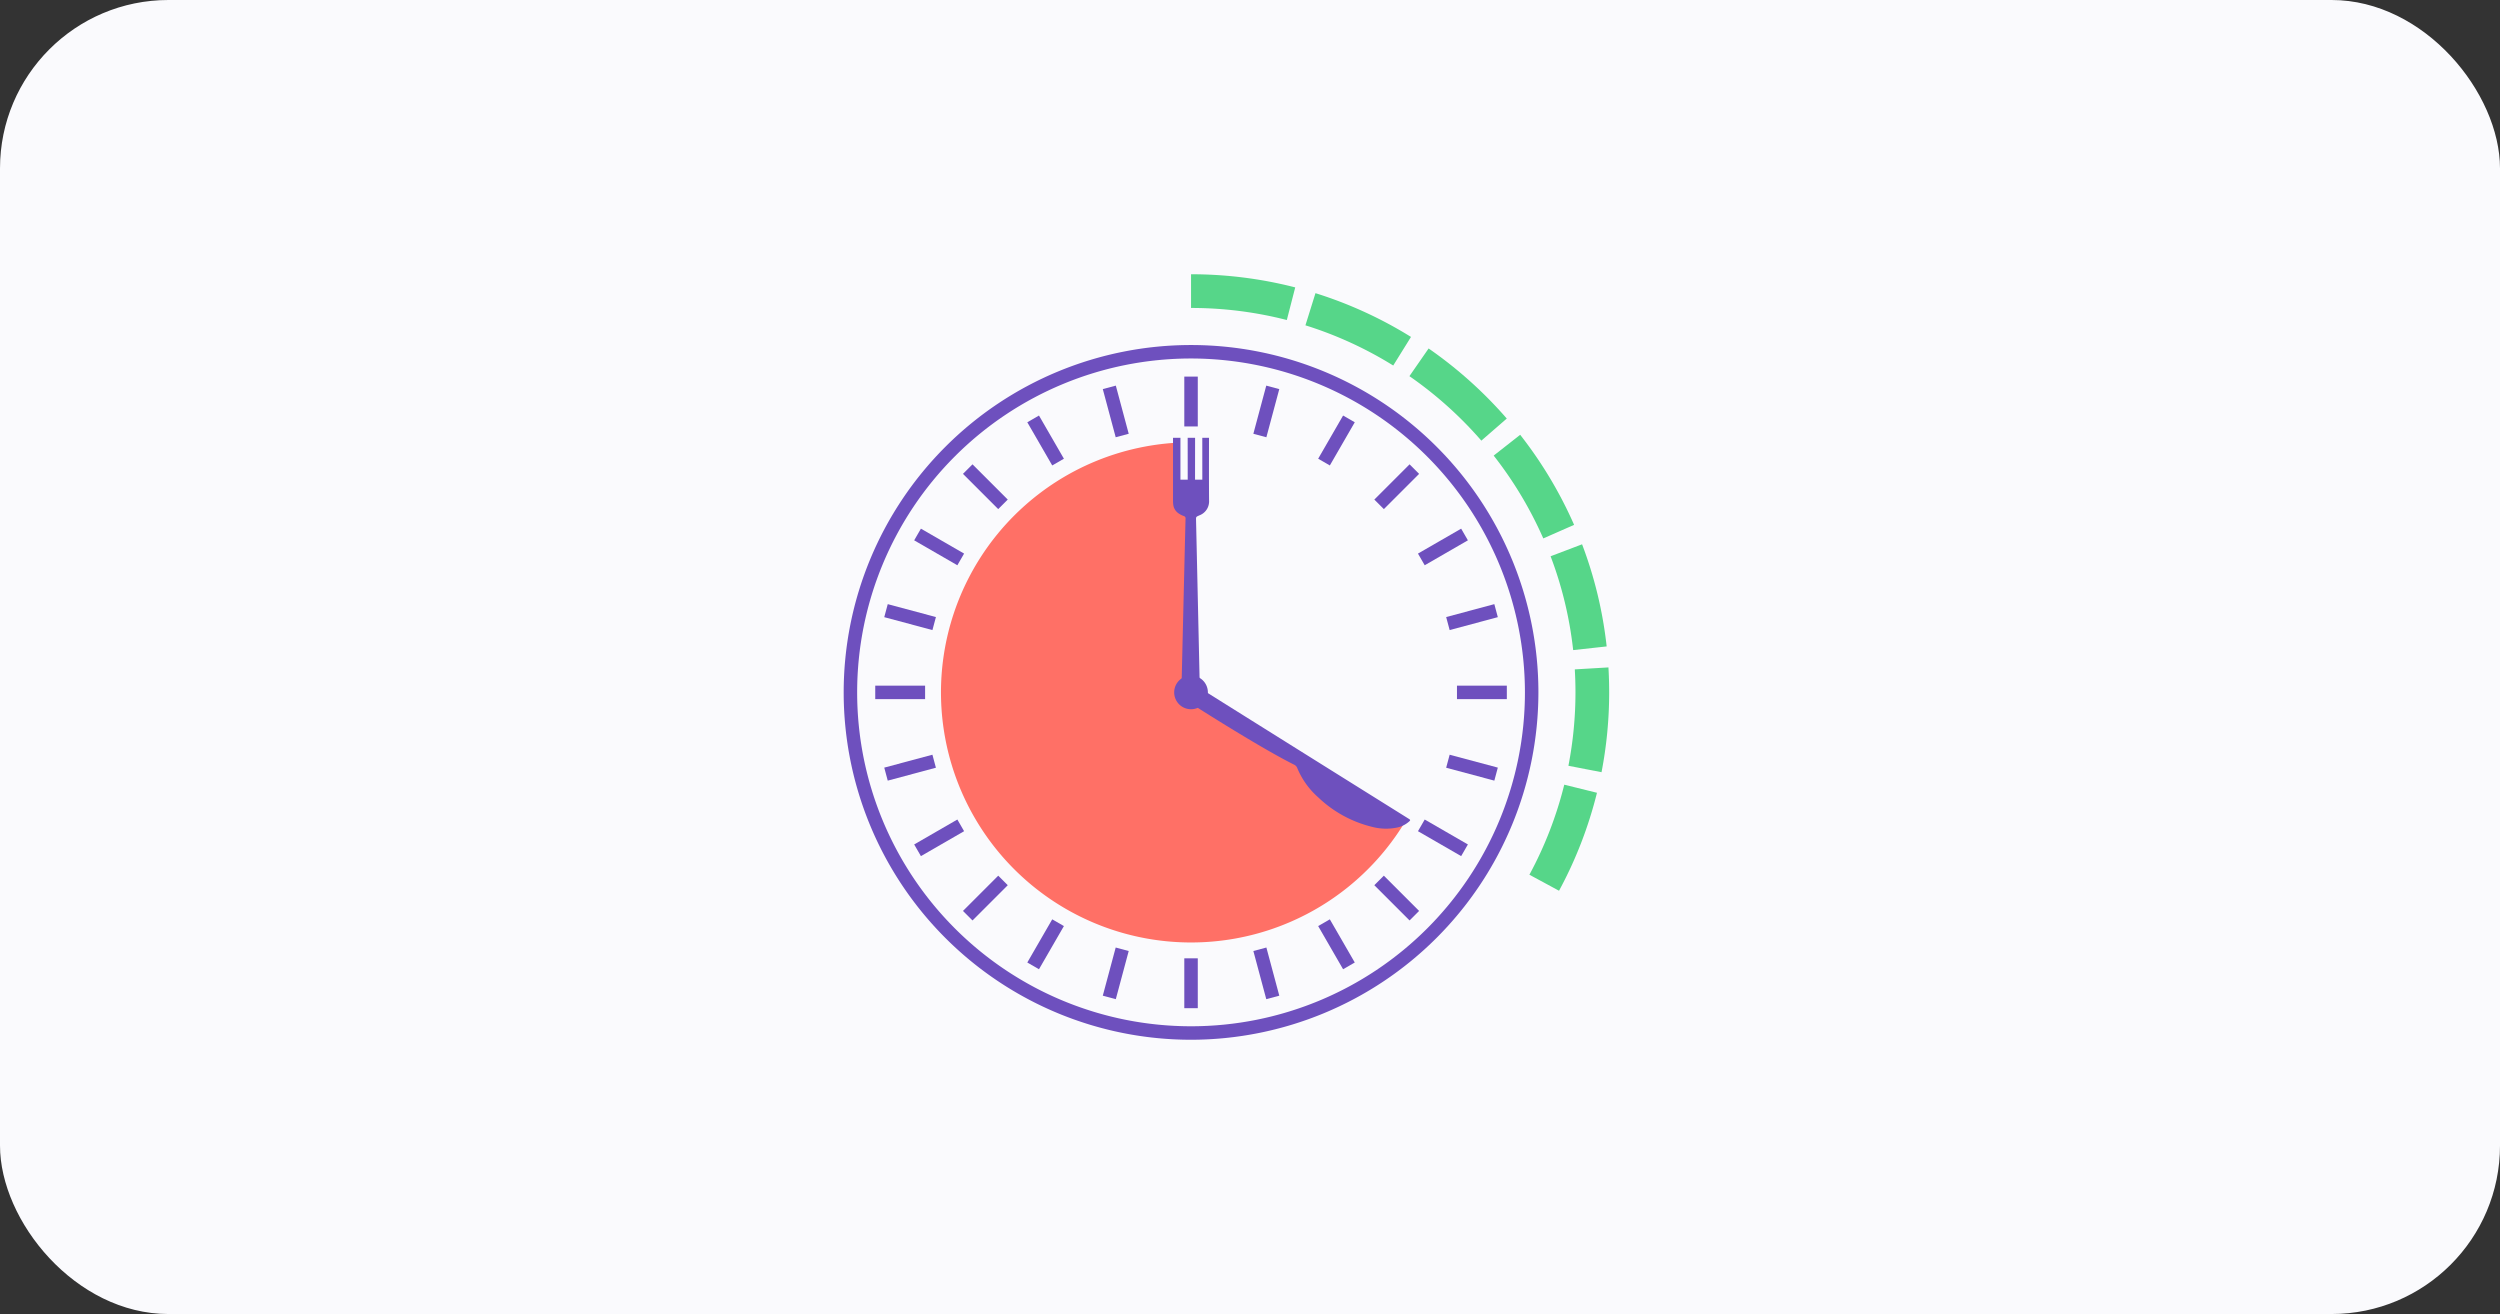 <?xml version="1.0" encoding="UTF-8"?> <svg xmlns="http://www.w3.org/2000/svg" xmlns:xlink="http://www.w3.org/1999/xlink" width="371" height="195" viewBox="0 0 371 195"><rect x="0" y="0" width="371" height="195" fill="#333333" stroke="none"/><defs><clipPath id="clip-path"><rect id="Rectangle_1725" data-name="Rectangle 1725" width="113.6" height="113.6" transform="translate(0 0)" fill="none"></rect></clipPath></defs><g id="Group_5207" data-name="Group 5207" transform="translate(-333 -4083)"><rect id="Rectangle_1662" data-name="Rectangle 1662" width="371" height="195" rx="25" transform="translate(333 4083)" fill="#fafafd"></rect><g id="Group_4837" data-name="Group 4837" transform="translate(458.2 4123.7)"><g id="Group_4836" data-name="Group 4836" clip-path="url(#clip-path)"><path id="Path_37134" data-name="Path 37134" d="M82.989,81.779A37.113,37.113,0,1,1,49.4,25v7.081l2.148,2.74V62.051Z" fill="#ff7066"></path><path id="Path_37135" data-name="Path 37135" d="M106.163,91.488l-4.4-2.379a56.759,56.759,0,0,0,5.174-13.362l4.853,1.2a61.749,61.749,0,0,1-5.629,14.54m6.3-17.594-4.908-.952A57.378,57.378,0,0,0,108.6,62.05c0-1.136-.034-2.283-.1-3.413l4.993-.293c.072,1.225.108,2.472.108,3.706a62.372,62.372,0,0,1-1.134,11.844m-4.209-18.119a56.6,56.6,0,0,0-3.35-13.925l4.673-1.776a61.615,61.615,0,0,1,3.648,15.155ZM103.823,39.2a57.136,57.136,0,0,0-7.361-12.29l3.934-3.086a62.134,62.134,0,0,1,8,13.366ZM94.632,24.692a57.619,57.619,0,0,0-10.674-9.57l2.848-4.109a62.632,62.632,0,0,1,11.6,10.4ZM81.554,13.544A56.9,56.9,0,0,0,68.526,7.578l1.49-4.773A61.879,61.879,0,0,1,84.191,9.3ZM65.765,6.792A57.055,57.055,0,0,0,51.55,5V0A62.039,62.039,0,0,1,67.011,1.95Z" fill="#56d689"></path><path id="Path_37136" data-name="Path 37136" d="M51.55,113.6A51.549,51.549,0,1,1,103.1,62.051,51.608,51.608,0,0,1,51.55,113.6m0-101.1a49.549,49.549,0,1,0,49.55,49.55A49.606,49.606,0,0,0,51.55,12.5" fill="#6e50be"></path><rect id="Rectangle_1701" data-name="Rectangle 1701" width="2" height="7.398" transform="translate(50.55 15.187)" fill="#6e50be"></rect><rect id="Rectangle_1702" data-name="Rectangle 1702" width="2" height="7.398" transform="translate(38.455 17.043) rotate(-15.002)" fill="#6e50be"></rect><rect id="Rectangle_1703" data-name="Rectangle 1703" width="2" height="7.399" transform="translate(27.252 21.965) rotate(-29.996)" fill="#6e50be"></rect><rect id="Rectangle_1704" data-name="Rectangle 1704" width="2" height="7.398" transform="matrix(0.707, -0.707, 0.707, 0.707, 17.705, 29.62)" fill="#6e50be"></rect><rect id="Rectangle_1705" data-name="Rectangle 1705" width="2" height="7.399" transform="matrix(0.5, -0.866, 0.866, 0.5, 10.464, 39.485)" fill="#6e50be"></rect><rect id="Rectangle_1706" data-name="Rectangle 1706" width="2" height="7.4" transform="matrix(0.259, -0.966, 0.966, 0.259, 6.024, 50.887)" fill="#6e50be"></rect><rect id="Rectangle_1707" data-name="Rectangle 1707" width="7.399" height="2" transform="translate(4.686 61.051)" fill="#6e50be"></rect><rect id="Rectangle_1708" data-name="Rectangle 1708" width="7.4" height="2" transform="translate(6.023 73.215) rotate(-15.009)" fill="#6e50be"></rect><rect id="Rectangle_1709" data-name="Rectangle 1709" width="7.399" height="2" transform="translate(10.464 84.617) rotate(-30.001)" fill="#6e50be"></rect><rect id="Rectangle_1710" data-name="Rectangle 1710" width="7.398" height="2" transform="translate(17.705 94.482) rotate(-45)" fill="#6e50be"></rect><rect id="Rectangle_1711" data-name="Rectangle 1711" width="7.398" height="2" transform="translate(27.252 102.136) rotate(-59.999)" fill="#6e50be"></rect><rect id="Rectangle_1712" data-name="Rectangle 1712" width="7.398" height="2" transform="translate(38.454 107.058) rotate(-74.991)" fill="#6e50be"></rect><rect id="Rectangle_1713" data-name="Rectangle 1713" width="2" height="7.399" transform="translate(50.55 101.516)" fill="#6e50be"></rect><rect id="Rectangle_1714" data-name="Rectangle 1714" width="2" height="7.398" transform="matrix(0.966, -0.259, 0.259, 0.966, 60.799, 100.43)" fill="#6e50be"></rect><rect id="Rectangle_1715" data-name="Rectangle 1715" width="2" height="7.399" transform="matrix(0.866, -0.5, 0.5, 0.866, 70.416, 96.729)" fill="#6e50be"></rect><rect id="Rectangle_1716" data-name="Rectangle 1716" width="2" height="7.398" transform="matrix(0.707, -0.707, 0.707, 0.707, 78.749, 90.664)" fill="#6e50be"></rect><rect id="Rectangle_1717" data-name="Rectangle 1717" width="2" height="7.399" transform="translate(85.228 82.65) rotate(-60.004)" fill="#6e50be"></rect><rect id="Rectangle_1718" data-name="Rectangle 1718" width="2" height="7.4" transform="translate(89.411 73.231) rotate(-75)" fill="#6e50be"></rect><rect id="Rectangle_1719" data-name="Rectangle 1719" width="7.399" height="2" transform="translate(91.015 61.051)" fill="#6e50be"></rect><rect id="Rectangle_1720" data-name="Rectangle 1720" width="7.4" height="2" transform="translate(89.411 50.871) rotate(-15.009)" fill="#6e50be"></rect><rect id="Rectangle_1721" data-name="Rectangle 1721" width="7.399" height="2" transform="translate(85.227 41.452) rotate(-30.001)" fill="#6e50be"></rect><rect id="Rectangle_1722" data-name="Rectangle 1722" width="7.398" height="2" transform="translate(78.749 33.438) rotate(-45)" fill="#6e50be"></rect><rect id="Rectangle_1723" data-name="Rectangle 1723" width="7.399" height="2" transform="translate(70.416 27.373) rotate(-59.999)" fill="#6e50be"></rect><rect id="Rectangle_1724" data-name="Rectangle 1724" width="7.398" height="2" transform="translate(60.798 23.671) rotate(-74.991)" fill="#6e50be"></rect><path id="Path_37137" data-name="Path 37137" d="M50.843,63.257s10.494,6.763,15.993,9.515a.908.908,0,0,1,.482.517,11.858,11.858,0,0,0,3.146,4.375,17.591,17.591,0,0,0,7.888,4.324,8.119,8.119,0,0,0,3.876.1,3.909,3.909,0,0,0,1.63-.827c.282-.241.277-.281-.043-.481L72.067,73.436C65.433,69.29,52.175,60.983,52.175,60.983L51.55,62.05Z" fill="#6e50be"></path><path id="Path_37138" data-name="Path 37138" d="M52.748,35.794a2.212,2.212,0,0,0,1.478-2.227c-.028-3.072-.007-9.3-.007-9.3h-1l.006,6.211H52.144l.007-6.211h-1.1l.006,6.211H49.977l0-6.211H48.875s0,6.331,0,9.269a4.7,4.7,0,0,0,.031.617,1.819,1.819,0,0,0,.8,1.336,3.263,3.263,0,0,0,.769.392.352.352,0,0,1,.26.415c-.03.824-.616,25.727-.616,25.727l1.434.03,1.312.029s-.548-24.719-.571-25.571c-.013-.509-.01-.509.458-.714" fill="#6e50be"></path><path id="Path_37139" data-name="Path 37139" d="M54.05,62.051a2.5,2.5,0,1,1-2.5-2.5,2.5,2.5,0,0,1,2.5,2.5" fill="#6e50be"></path></g></g></g></svg> 